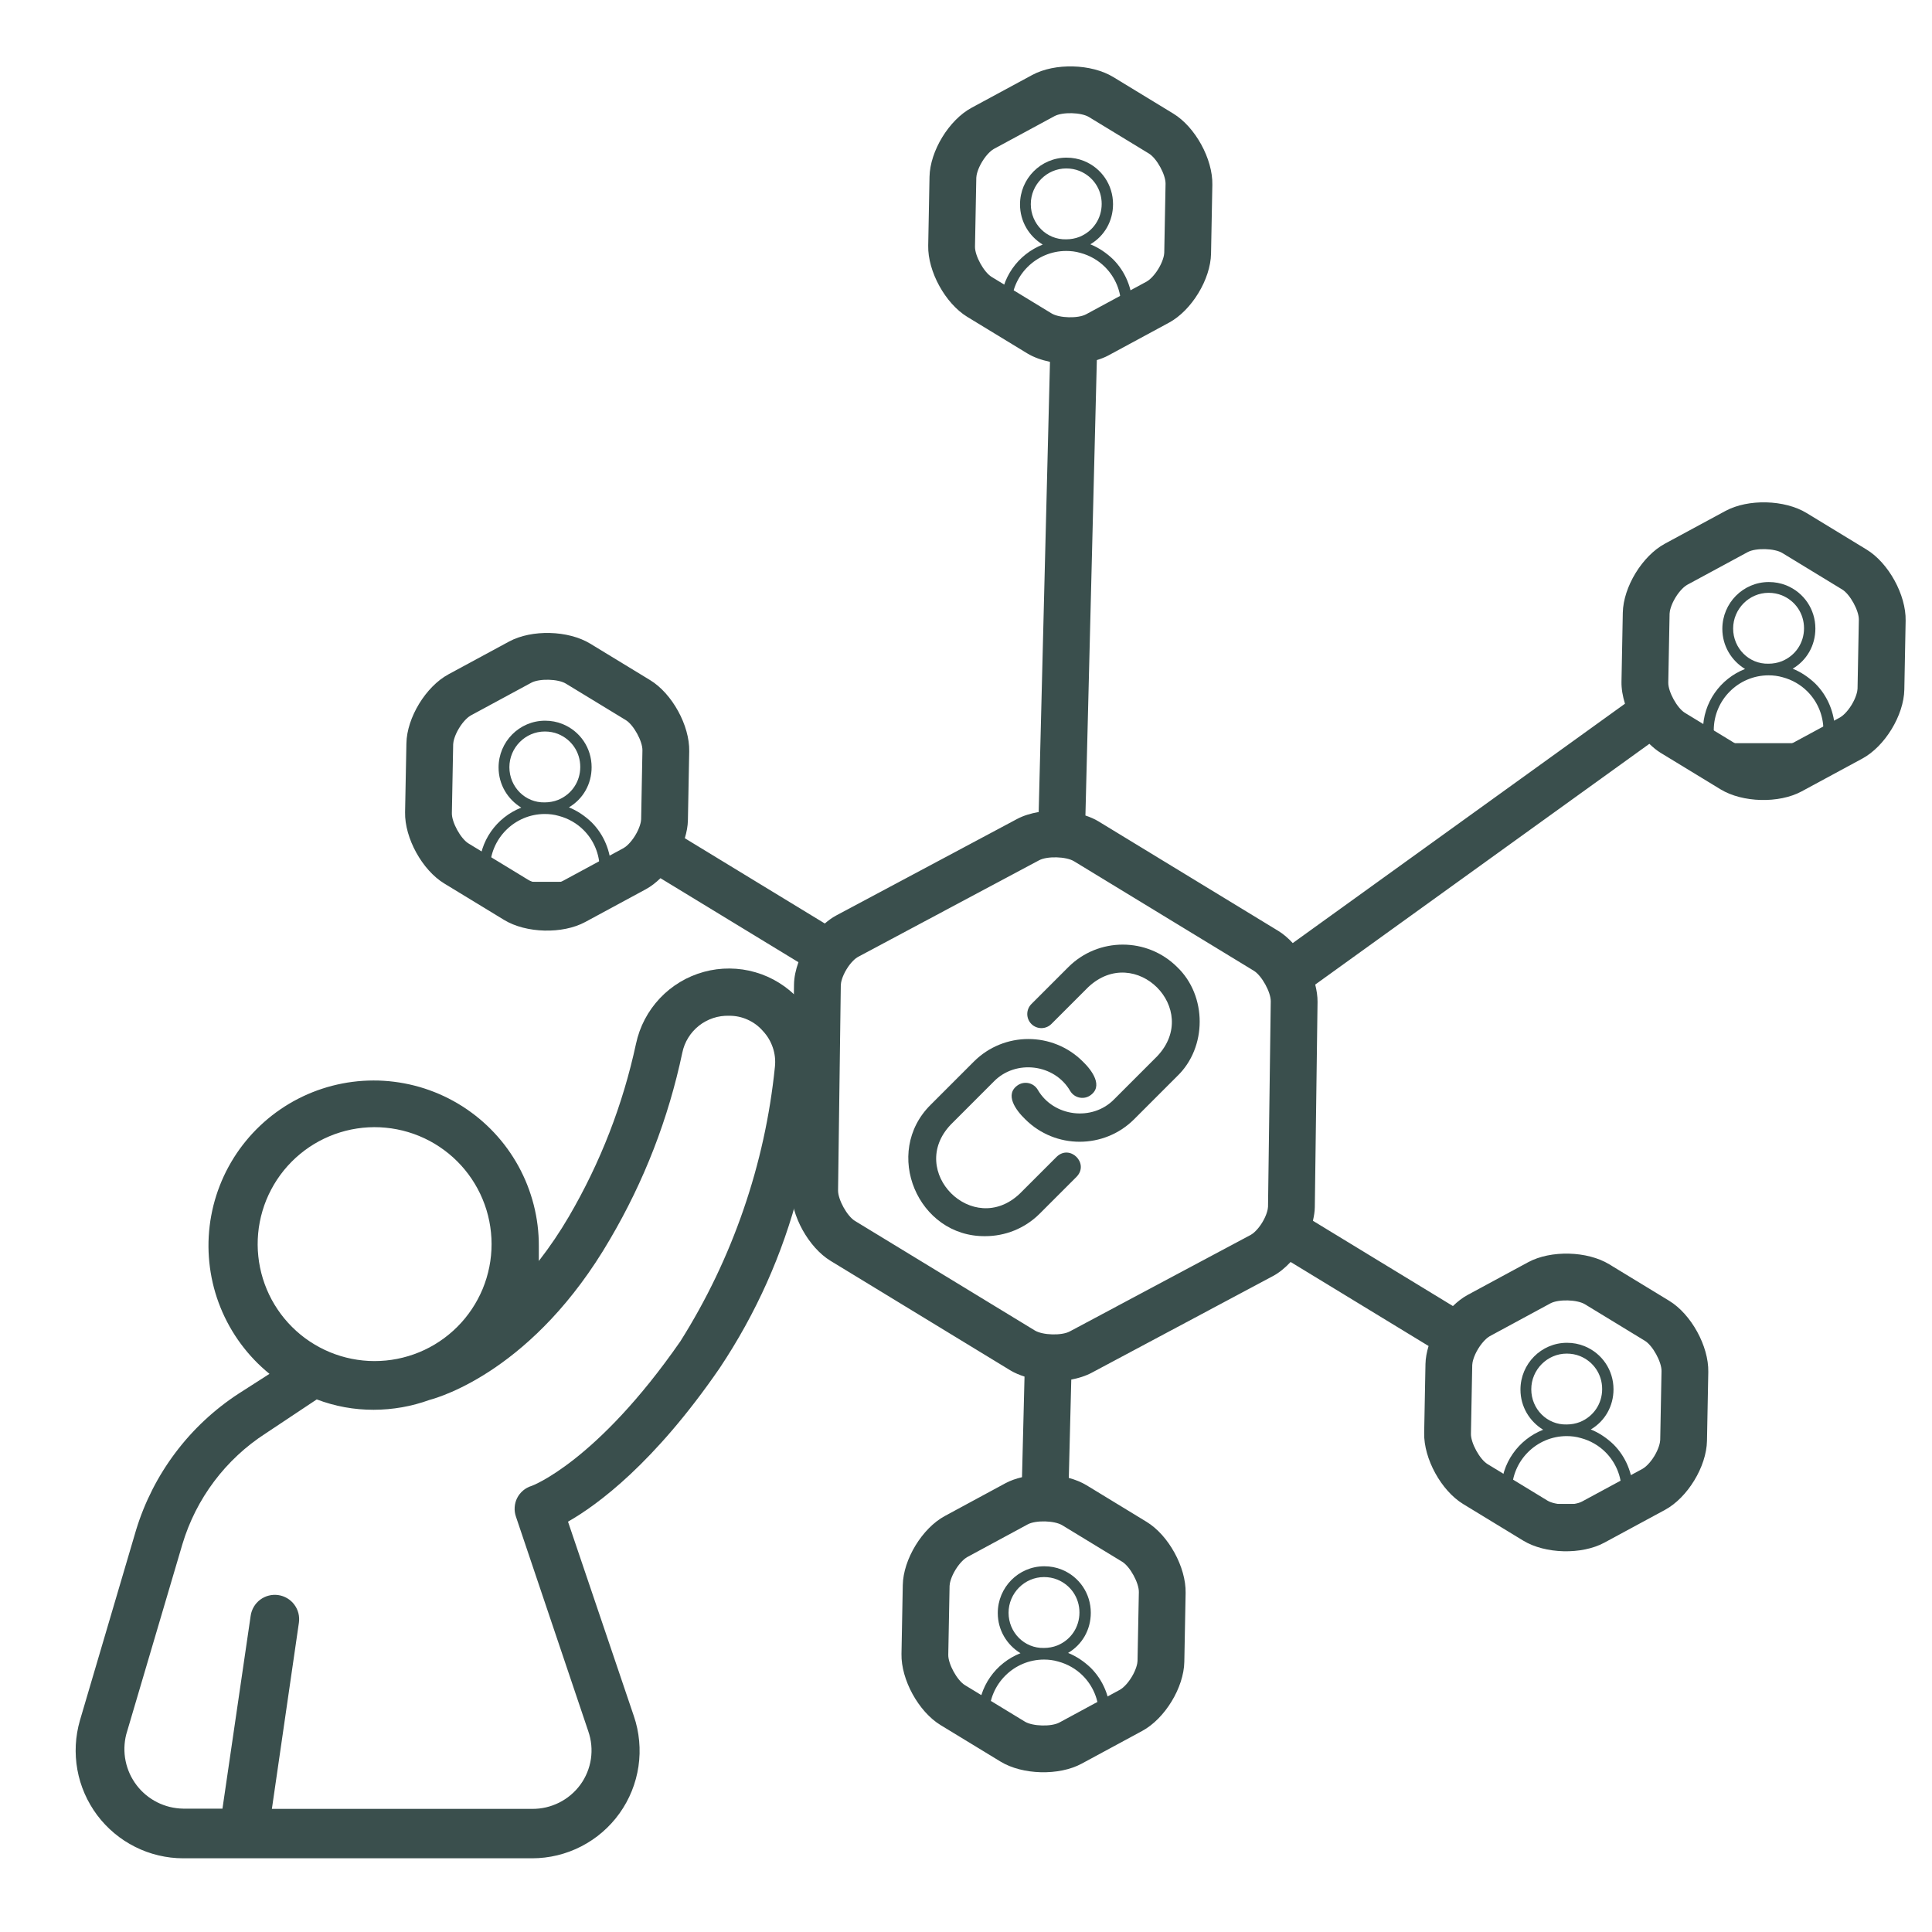 <svg xmlns="http://www.w3.org/2000/svg" xmlns:xlink="http://www.w3.org/1999/xlink" width="500" zoomAndPan="magnify" viewBox="0 0 375 375" height="500" preserveAspectRatio="xMidYMid meet" version="1.2"><defs><clipPath id="d5f07c9671"><path d="M 78 12 L 370 12 L 370 344 L 78 344 Z M 78 12 "/></clipPath><clipPath id="5cbd22348a"><path d="M 20.312 236.016 L 171.684 -12.516 L 420.215 138.855 L 268.844 387.387 Z M 20.312 236.016 "/></clipPath><clipPath id="4b70fd7068"><path d="M 20.312 236.016 L 171.684 -12.516 L 420.215 138.855 L 268.844 387.387 Z M 20.312 236.016 "/></clipPath><clipPath id="781937bb9e"><path d="M 14 187.5 L 155.488 187.5 L 155.488 361 L 14 361 Z M 14 187.5 "/></clipPath><clipPath id="e4e607bd67"><path d="M 194.066 30.598 L 220 30.598 L 220 64.348 L 194.066 64.348 Z M 194.066 30.598 "/></clipPath><clipPath id="25d08849ca"><path d="M 93 139.887 L 119 139.887 L 119 173.637 L 93 173.637 Z M 93 139.887 "/></clipPath><clipPath id="f166fb5655"><path d="M 330.387 112.973 L 356.637 112.973 L 356.637 146.723 L 330.387 146.723 Z M 330.387 112.973 "/></clipPath><clipPath id="10f679bc88"><path d="M 189.75 304.012 L 216 304.012 L 216 337.762 L 189.75 337.762 Z M 189.75 304.012 "/></clipPath><clipPath id="ec4414fbc7"><path d="M 291.203 260.637 L 317 260.637 L 317 294.387 L 291.203 294.387 Z M 291.203 260.637 "/></clipPath></defs><g id="7107774de0"><g clip-rule="nonzero" clip-path="url(#d5f07c9671)"><g clip-rule="nonzero" clip-path="url(#5cbd22348a)"><g clip-rule="nonzero" clip-path="url(#4b70fd7068)"><path style=" stroke:none;fill-rule:nonzero;fill:#3a4f4d;fill-opacity:1;" d="M 215.133 68.992 L 226.902 62.629 C 229.098 61.441 231.117 59.34 232.594 56.91 C 234.074 54.484 235.016 51.727 235.062 49.23 L 235.316 35.852 C 235.41 30.859 232 24.645 227.734 22.047 L 216.098 14.961 C 211.828 12.363 204.746 12.18 200.352 14.555 L 188.582 20.918 C 186.383 22.105 184.367 24.211 182.887 26.637 C 181.41 29.066 180.465 31.82 180.418 34.32 L 180.164 47.695 C 180.07 52.691 183.484 58.902 187.75 61.504 L 199.387 68.59 C 200.652 69.359 202.18 69.891 203.801 70.234 L 201.609 157.613 C 200.086 157.875 198.645 158.309 197.422 158.961 L 162.254 177.723 C 161.504 178.125 160.789 178.66 160.094 179.25 L 132.922 162.699 C 133.277 161.516 133.504 160.328 133.523 159.199 L 133.777 145.82 C 133.875 140.828 130.461 134.613 126.195 132.016 L 114.559 124.93 C 110.293 122.332 103.207 122.148 98.812 124.523 L 87.043 130.887 C 84.844 132.074 82.828 134.18 81.348 136.605 C 79.871 139.035 78.926 141.789 78.883 144.289 L 78.625 157.664 C 78.531 162.66 81.945 168.871 86.211 171.473 L 97.848 178.559 C 102.113 181.156 109.199 181.34 113.594 178.961 L 125.363 172.598 C 126.359 172.059 127.309 171.316 128.195 170.457 L 154.977 186.766 C 154.457 188.215 154.137 189.684 154.117 191.078 L 153.586 230.934 C 153.52 235.93 156.957 242.141 161.223 244.738 L 196.129 266 C 196.945 266.496 197.883 266.875 198.859 267.195 L 198.371 286.723 C 197.215 287 196.117 287.371 195.16 287.891 L 183.395 294.254 C 181.195 295.441 179.18 297.543 177.699 299.973 C 176.219 302.402 175.277 305.156 175.23 307.652 L 174.977 321.031 C 174.883 326.023 178.297 332.238 182.562 334.836 L 194.199 341.922 C 198.465 344.52 205.551 344.703 209.945 342.328 L 221.715 335.965 C 223.91 334.777 225.926 332.676 227.406 330.246 C 228.887 327.816 229.828 325.059 229.875 322.562 L 230.129 309.188 C 230.223 304.191 226.812 297.98 222.543 295.383 L 210.91 288.293 C 209.895 287.676 208.715 287.203 207.453 286.863 L 207.934 267.77 C 209.375 267.504 210.734 267.07 211.898 266.449 L 247.066 247.691 C 248.297 247.035 249.453 246.074 250.508 244.949 L 277.285 261.258 C 276.93 262.441 276.703 263.629 276.684 264.762 L 276.43 278.137 C 276.332 283.133 279.746 289.344 284.012 291.941 L 295.648 299.031 C 299.914 301.629 307 301.809 311.395 299.434 L 323.164 293.07 C 325.363 291.883 327.379 289.781 328.855 287.352 C 330.336 284.926 331.277 282.168 331.324 279.668 L 331.578 266.293 C 331.676 261.297 328.262 255.086 323.996 252.488 L 312.359 245.402 C 308.094 242.801 301.008 242.621 296.613 244.996 L 284.844 251.359 C 283.848 251.898 282.898 252.645 282.012 253.504 L 254.836 236.953 C 255.039 236.066 255.191 235.184 255.203 234.336 L 255.734 194.48 C 255.746 193.398 255.57 192.254 255.285 191.105 L 320.141 144.375 C 320.832 145.043 321.555 145.652 322.316 146.117 L 333.953 153.207 C 338.219 155.805 345.305 155.984 349.695 153.609 L 361.465 147.246 C 363.664 146.059 365.68 143.957 367.16 141.527 C 368.637 139.102 369.582 136.344 369.629 133.844 L 369.883 120.469 C 369.977 115.473 366.566 109.262 362.297 106.664 L 350.66 99.578 C 346.395 96.977 339.309 96.797 334.914 99.172 L 323.145 105.535 C 320.949 106.723 318.934 108.824 317.453 111.254 C 315.973 113.684 315.031 116.438 314.984 118.938 L 314.73 132.312 C 314.703 133.68 314.961 135.137 315.406 136.59 L 250.922 183.051 C 250.047 182.105 249.102 181.285 248.098 180.676 L 213.191 159.414 C 212.438 158.953 211.578 158.598 210.68 158.289 L 212.895 69.895 C 213.688 69.648 214.449 69.363 215.133 68.992 Z M 217.82 303.137 C 219.332 304.059 221.082 307.246 221.051 309.016 L 220.793 322.391 C 220.785 322.871 220.535 324.066 219.648 325.52 C 218.766 326.973 217.816 327.746 217.395 327.973 L 205.625 334.34 C 204.07 335.18 200.434 335.086 198.922 334.164 L 187.285 327.078 C 185.773 326.156 184.027 322.973 184.059 321.203 L 184.312 307.824 C 184.32 307.344 184.574 306.145 185.457 304.695 C 186.34 303.246 187.289 302.473 187.715 302.242 L 199.48 295.879 C 201.039 295.039 204.672 295.129 206.184 296.051 Z M 327.039 138.359 C 325.527 137.441 323.777 134.258 323.812 132.484 L 324.066 119.109 C 324.074 118.629 324.328 117.43 325.211 115.977 C 326.094 114.527 327.043 113.754 327.465 113.523 L 339.234 107.16 C 340.793 106.32 344.426 106.414 345.938 107.332 L 357.574 114.422 C 359.086 115.34 360.836 118.527 360.801 120.297 L 360.547 133.672 C 360.535 134.152 360.285 135.352 359.402 136.805 C 358.52 138.254 357.566 139.027 357.145 139.258 L 345.379 145.621 C 343.82 146.461 340.188 146.371 338.676 145.449 Z M 109.273 170.973 C 107.715 171.816 104.086 171.723 102.57 170.801 L 90.938 163.715 C 89.422 162.793 87.672 159.609 87.707 157.836 L 87.961 144.461 C 87.973 143.98 88.223 142.781 89.105 141.332 C 89.988 139.879 90.941 139.105 91.363 138.879 L 103.129 132.516 C 104.688 131.672 108.32 131.766 109.832 132.688 L 121.469 139.773 C 122.98 140.695 124.73 143.879 124.695 145.648 L 124.445 159.027 C 124.434 159.504 124.184 160.703 123.297 162.156 C 122.414 163.609 121.465 164.383 121.043 164.609 Z M 300.934 252.984 C 302.492 252.145 306.121 252.238 307.633 253.156 L 319.27 260.246 C 320.781 261.164 322.531 264.352 322.5 266.121 L 322.246 279.496 C 322.234 279.977 321.984 281.176 321.102 282.629 C 320.215 284.078 319.266 284.852 318.844 285.082 L 307.074 291.445 C 305.516 292.289 301.887 292.195 300.371 291.273 L 288.738 284.184 C 287.223 283.266 285.477 280.082 285.508 278.309 L 285.762 264.934 C 285.773 264.453 286.023 263.254 286.906 261.805 C 287.793 260.352 288.742 259.578 289.164 259.352 Z M 243.375 188.43 C 244.898 189.359 246.676 192.574 246.652 194.359 L 246.121 234.215 C 246.113 234.684 245.871 235.855 245.004 237.277 C 244.141 238.699 243.207 239.457 242.793 239.676 L 207.625 258.438 C 206.051 259.277 202.379 259.172 200.855 258.242 L 165.945 236.98 C 164.422 236.055 162.645 232.84 162.668 231.055 L 163.199 191.199 C 163.207 190.73 163.449 189.555 164.316 188.133 C 165.18 186.711 166.113 185.957 166.527 185.738 L 201.695 166.977 C 203.27 166.137 206.941 166.242 208.465 167.168 Z M 192.473 53.746 C 190.961 52.824 189.211 49.641 189.246 47.867 L 189.5 34.492 C 189.508 34.012 189.762 32.812 190.645 31.363 C 191.527 29.91 192.48 29.137 192.902 28.91 L 204.668 22.547 C 206.227 21.703 209.859 21.797 211.371 22.719 L 223.008 29.805 C 224.52 30.727 226.27 33.91 226.234 35.68 L 225.98 49.059 C 225.973 49.535 225.723 50.734 224.836 52.188 C 223.953 53.641 223.004 54.414 222.582 54.641 L 210.812 61.004 C 209.254 61.848 205.621 61.754 204.109 60.832 Z M 192.473 53.746 "/></g></g></g><g clip-rule="nonzero" clip-path="url(#781937bb9e)"><path style=" stroke:none;fill-rule:nonzero;fill:#3a4f4d;fill-opacity:1;" d="M 283.758 296.945 C 282.941 294.215 281.891 291.574 280.609 289.027 C 279.328 286.48 277.832 284.062 276.121 281.781 C 274.414 279.496 272.52 277.379 270.438 275.43 C 268.352 273.48 266.117 271.73 263.727 270.176 L 257.734 266.336 C 258.254 265.91 258.762 265.469 259.254 265.012 C 259.746 264.555 260.223 264.086 260.684 263.598 C 261.145 263.109 261.594 262.609 262.023 262.094 C 262.453 261.578 262.867 261.051 263.266 260.512 C 263.664 259.969 264.043 259.414 264.406 258.852 C 264.77 258.285 265.113 257.711 265.441 257.121 C 265.77 256.535 266.074 255.938 266.363 255.332 C 266.652 254.727 266.922 254.113 267.176 253.488 C 267.426 252.867 267.656 252.234 267.867 251.598 C 268.078 250.961 268.266 250.316 268.438 249.668 C 268.605 249.016 268.758 248.363 268.887 247.703 C 269.016 247.047 269.125 246.383 269.211 245.715 C 269.297 245.051 269.363 244.383 269.41 243.715 C 269.453 243.043 269.48 242.371 269.48 241.699 C 269.484 241.027 269.469 240.359 269.43 239.688 C 269.391 239.016 269.328 238.348 269.246 237.684 C 269.168 237.016 269.062 236.352 268.941 235.691 C 268.816 235.031 268.676 234.375 268.512 233.727 C 268.348 233.074 268.16 232.43 267.957 231.789 C 267.75 231.148 267.527 230.516 267.281 229.891 C 267.039 229.266 266.773 228.648 266.492 228.039 C 266.207 227.43 265.906 226.832 265.582 226.242 C 265.262 225.652 264.922 225.074 264.566 224.504 C 264.207 223.938 263.832 223.379 263.441 222.836 C 263.047 222.289 262.637 221.758 262.211 221.238 C 261.785 220.719 261.344 220.215 260.887 219.723 C 260.426 219.23 259.953 218.758 259.469 218.293 C 258.98 217.832 258.477 217.387 257.961 216.957 C 257.445 216.527 256.918 216.113 256.375 215.719 C 255.832 215.32 255.277 214.941 254.711 214.582 C 254.148 214.219 253.57 213.875 252.984 213.551 C 252.395 213.223 251.797 212.918 251.191 212.629 C 250.586 212.34 249.969 212.074 249.348 211.824 C 248.723 211.574 248.09 211.344 247.453 211.137 C 246.816 210.926 246.172 210.738 245.52 210.566 C 244.871 210.398 244.219 210.25 243.559 210.125 C 242.898 209.996 242.234 209.887 241.57 209.801 C 240.902 209.715 240.234 209.652 239.566 209.609 C 238.895 209.562 238.223 209.539 237.555 209.539 C 236.883 209.535 236.211 209.555 235.539 209.598 C 234.871 209.637 234.203 209.699 233.535 209.781 C 232.867 209.863 232.207 209.969 231.547 210.09 C 230.887 210.215 230.23 210.359 229.578 210.527 C 228.93 210.691 228.281 210.879 227.645 211.082 C 227.004 211.289 226.371 211.516 225.746 211.762 C 225.121 212.008 224.508 212.273 223.898 212.559 C 223.289 212.84 222.691 213.145 222.102 213.469 C 221.512 213.789 220.934 214.129 220.367 214.488 C 219.797 214.848 219.242 215.223 218.699 215.617 C 218.156 216.012 217.625 216.422 217.105 216.848 C 216.586 217.277 216.082 217.719 215.594 218.176 C 215.102 218.637 214.625 219.109 214.168 219.598 C 213.707 220.09 213.262 220.59 212.832 221.109 C 212.402 221.625 211.992 222.152 211.594 222.695 C 211.199 223.238 210.82 223.793 210.461 224.359 C 210.102 224.926 209.758 225.504 209.434 226.094 C 209.109 226.68 208.805 227.277 208.516 227.887 C 208.23 228.492 207.965 229.109 207.715 229.73 C 207.469 230.355 207.238 230.988 207.031 231.625 C 206.824 232.266 206.633 232.91 206.469 233.559 C 206.301 234.211 206.152 234.863 206.027 235.523 C 205.898 236.184 205.793 236.848 205.707 237.512 C 205.625 238.18 205.559 238.848 205.52 239.516 C 205.477 240.188 205.453 240.859 205.453 241.531 C 205.453 242.512 205.453 243.449 205.453 244.434 C 203.371 241.777 201.469 239 199.742 236.102 C 193.629 225.637 189.293 214.48 186.73 202.637 C 186.383 200.977 185.812 199.395 185.027 197.895 C 184.242 196.391 183.27 195.023 182.109 193.789 C 180.945 192.555 179.637 191.504 178.184 190.629 C 176.73 189.758 175.188 189.098 173.555 188.648 C 171.918 188.203 170.254 187.984 168.559 187.996 C 166.863 188.008 165.203 188.246 163.574 188.719 C 161.945 189.188 160.41 189.867 158.969 190.762 C 157.527 191.656 156.234 192.727 155.09 193.977 C 153.945 192.727 152.656 191.656 151.215 190.762 C 149.777 189.867 148.246 189.184 146.617 188.715 C 144.992 188.242 143.332 188 141.637 187.988 C 139.941 187.973 138.277 188.188 136.645 188.633 C 135.008 189.078 133.465 189.734 132.012 190.605 C 130.559 191.477 129.25 192.527 128.086 193.758 C 126.922 194.988 125.949 196.355 125.16 197.852 C 124.371 199.352 123.805 200.93 123.449 202.59 C 120.895 214.449 116.555 225.621 110.438 236.102 C 108.68 239.113 106.727 242 104.586 244.758 C 104.586 243.824 104.586 242.84 104.586 241.859 C 104.59 241.184 104.57 240.512 104.527 239.84 C 104.488 239.168 104.426 238.496 104.344 237.828 C 104.262 237.16 104.156 236.492 104.031 235.832 C 103.906 235.172 103.762 234.512 103.594 233.859 C 103.426 233.207 103.242 232.562 103.031 231.922 C 102.824 231.277 102.598 230.645 102.352 230.02 C 102.105 229.391 101.84 228.773 101.551 228.164 C 101.266 227.555 100.961 226.953 100.637 226.363 C 100.312 225.773 99.969 225.191 99.609 224.625 C 99.25 224.055 98.871 223.5 98.477 222.953 C 98.082 222.406 97.668 221.875 97.238 221.355 C 96.809 220.836 96.363 220.332 95.902 219.84 C 95.441 219.352 94.969 218.875 94.477 218.414 C 93.984 217.953 93.48 217.508 92.961 217.078 C 92.441 216.648 91.91 216.234 91.363 215.84 C 90.82 215.445 90.262 215.066 89.695 214.703 C 89.125 214.344 88.547 214 87.953 213.676 C 87.363 213.352 86.766 213.047 86.156 212.762 C 85.547 212.477 84.926 212.207 84.301 211.961 C 83.676 211.715 83.039 211.488 82.398 211.277 C 81.758 211.07 81.113 210.883 80.461 210.719 C 79.809 210.551 79.148 210.406 78.488 210.281 C 77.824 210.156 77.16 210.051 76.492 209.969 C 75.824 209.883 75.152 209.82 74.48 209.781 C 73.809 209.738 73.137 209.719 72.461 209.723 C 71.789 209.723 71.117 209.746 70.445 209.789 C 69.773 209.832 69.102 209.898 68.434 209.984 C 67.766 210.07 67.102 210.176 66.441 210.305 C 65.777 210.434 65.121 210.582 64.469 210.75 C 63.816 210.918 63.172 211.109 62.531 211.32 C 61.891 211.527 61.258 211.758 60.633 212.008 C 60.008 212.258 59.391 212.527 58.781 212.816 C 58.172 213.105 57.574 213.414 56.984 213.738 C 56.398 214.066 55.816 214.41 55.25 214.773 C 54.684 215.137 54.129 215.516 53.586 215.914 C 53.043 216.312 52.512 216.727 51.992 217.16 C 51.477 217.59 50.973 218.039 50.484 218.5 C 49.996 218.965 49.52 219.441 49.062 219.934 C 48.602 220.426 48.16 220.934 47.734 221.457 C 47.305 221.977 46.895 222.512 46.5 223.055 C 46.109 223.602 45.734 224.16 45.375 224.73 C 45.016 225.305 44.676 225.883 44.355 226.477 C 44.031 227.066 43.73 227.668 43.445 228.281 C 43.164 228.891 42.898 229.512 42.656 230.137 C 42.41 230.766 42.184 231.398 41.98 232.043 C 41.777 232.684 41.59 233.332 41.426 233.984 C 41.266 234.637 41.121 235.297 41 235.957 C 40.875 236.621 40.773 237.285 40.695 237.953 C 40.613 238.625 40.555 239.293 40.516 239.965 C 40.477 240.641 40.461 241.312 40.465 241.984 C 40.469 242.66 40.496 243.332 40.543 244.004 C 40.59 244.676 40.656 245.344 40.746 246.012 C 40.836 246.68 40.945 247.344 41.074 248.004 C 41.207 248.668 41.355 249.324 41.527 249.973 C 41.699 250.625 41.895 251.27 42.105 251.91 C 42.32 252.547 42.551 253.18 42.805 253.805 C 43.055 254.43 43.328 255.043 43.621 255.652 C 43.91 256.258 44.223 256.855 44.551 257.445 C 44.879 258.031 45.227 258.609 45.594 259.176 C 45.957 259.742 46.34 260.293 46.742 260.836 C 47.141 261.379 47.559 261.906 47.992 262.422 C 48.426 262.938 48.875 263.438 49.34 263.926 C 49.805 264.414 50.285 264.887 50.781 265.34 C 51.273 265.797 51.785 266.238 52.305 266.664 L 46.316 270.504 C 43.953 272.043 41.738 273.777 39.68 275.703 C 37.617 277.629 35.738 279.723 34.043 281.977 C 32.348 284.23 30.859 286.613 29.578 289.129 C 28.301 291.645 27.246 294.25 26.422 296.945 L 15.516 333.922 C 15.293 334.699 15.109 335.484 14.977 336.281 C 14.84 337.078 14.754 337.879 14.711 338.688 C 14.668 339.492 14.676 340.301 14.727 341.105 C 14.777 341.914 14.875 342.715 15.02 343.508 C 15.164 344.305 15.352 345.09 15.586 345.859 C 15.824 346.633 16.102 347.391 16.426 348.133 C 16.746 348.871 17.113 349.594 17.52 350.289 C 17.926 350.988 18.367 351.66 18.852 352.309 C 19.336 352.957 19.855 353.57 20.414 354.16 C 20.969 354.746 21.555 355.297 22.176 355.816 C 22.793 356.336 23.441 356.816 24.117 357.262 C 24.793 357.703 25.492 358.105 26.215 358.469 C 26.934 358.832 27.676 359.152 28.434 359.43 C 29.195 359.707 29.965 359.938 30.754 360.125 C 31.539 360.312 32.332 360.453 33.133 360.551 C 33.938 360.645 34.742 360.695 35.551 360.695 L 103.277 360.695 C 104.105 360.695 104.93 360.645 105.75 360.547 C 106.57 360.449 107.383 360.305 108.188 360.109 C 108.992 359.914 109.781 359.672 110.555 359.383 C 111.328 359.098 112.086 358.762 112.82 358.383 C 113.555 358.004 114.266 357.586 114.953 357.121 C 115.637 356.66 116.293 356.16 116.918 355.617 C 117.543 355.078 118.137 354.5 118.691 353.891 C 119.25 353.281 119.77 352.637 120.25 351.965 C 120.73 351.293 121.172 350.594 121.57 349.867 C 121.969 349.145 122.32 348.398 122.629 347.633 C 122.941 346.863 123.203 346.082 123.418 345.285 C 123.637 344.484 123.805 343.676 123.926 342.859 C 124.047 342.039 124.117 341.219 124.141 340.391 C 124.16 339.566 124.137 338.738 124.059 337.918 C 123.984 337.094 123.859 336.277 123.688 335.469 C 123.516 334.66 123.297 333.863 123.027 333.082 L 110.25 295.355 C 116.008 292.078 127.008 283.98 139.691 265.539 C 146.766 254.926 151.898 243.445 155.09 231.094 C 158.27 243.477 163.406 254.992 170.488 265.633 C 183.172 284.074 194.172 292.266 199.93 295.449 L 187.152 333.176 C 186.887 333.957 186.664 334.754 186.492 335.562 C 186.32 336.371 186.195 337.188 186.121 338.012 C 186.047 338.832 186.02 339.66 186.043 340.484 C 186.066 341.312 186.137 342.133 186.258 342.953 C 186.375 343.77 186.547 344.578 186.762 345.379 C 186.977 346.176 187.242 346.957 187.551 347.727 C 187.859 348.492 188.215 349.238 188.613 349.961 C 189.008 350.688 189.449 351.387 189.93 352.059 C 190.41 352.73 190.93 353.371 191.488 353.984 C 192.047 354.594 192.637 355.172 193.262 355.711 C 193.887 356.25 194.543 356.754 195.23 357.215 C 195.914 357.68 196.625 358.098 197.359 358.477 C 198.098 358.855 198.852 359.188 199.625 359.477 C 200.402 359.766 201.191 360.008 201.996 360.203 C 202.797 360.398 203.609 360.543 204.434 360.641 C 205.254 360.738 206.078 360.789 206.902 360.789 L 274.633 360.789 C 275.438 360.789 276.242 360.738 277.047 360.645 C 277.848 360.547 278.645 360.406 279.43 360.219 C 280.215 360.031 280.988 359.801 281.746 359.523 C 282.504 359.246 283.246 358.926 283.969 358.562 C 284.691 358.199 285.387 357.797 286.062 357.355 C 286.738 356.91 287.387 356.43 288.008 355.91 C 288.625 355.391 289.215 354.84 289.77 354.254 C 290.324 353.664 290.844 353.051 291.328 352.402 C 291.812 351.754 292.258 351.082 292.664 350.383 C 293.07 349.684 293.434 348.965 293.758 348.227 C 294.078 347.484 294.359 346.727 294.594 345.953 C 294.828 345.18 295.02 344.398 295.164 343.602 C 295.305 342.809 295.402 342.008 295.457 341.199 C 295.508 340.395 295.512 339.586 295.469 338.781 C 295.43 337.973 295.34 337.172 295.203 336.375 C 295.07 335.578 294.891 334.793 294.664 334.016 Z M 50.012 241.625 C 50.008 240.879 50.039 240.137 50.109 239.395 C 50.176 238.652 50.281 237.914 50.422 237.184 C 50.562 236.453 50.742 235.73 50.953 235.016 C 51.164 234.305 51.41 233.602 51.691 232.91 C 51.973 232.223 52.289 231.547 52.637 230.891 C 52.984 230.23 53.363 229.59 53.773 228.969 C 54.184 228.348 54.625 227.746 55.094 227.168 C 55.562 226.59 56.059 226.039 56.586 225.508 C 57.109 224.98 57.656 224.477 58.23 224.004 C 58.805 223.527 59.398 223.082 60.016 222.664 C 60.633 222.25 61.27 221.863 61.926 221.508 C 62.582 221.156 63.254 220.836 63.938 220.547 C 64.625 220.258 65.324 220.004 66.039 219.785 C 66.75 219.566 67.469 219.383 68.199 219.234 C 68.93 219.086 69.664 218.977 70.406 218.898 C 71.148 218.824 71.891 218.785 72.637 218.781 C 73.379 218.781 74.121 218.812 74.863 218.887 C 75.605 218.957 76.34 219.062 77.074 219.207 C 77.805 219.348 78.527 219.527 79.238 219.742 C 79.953 219.953 80.652 220.203 81.344 220.488 C 82.031 220.77 82.703 221.086 83.363 221.434 C 84.02 221.785 84.66 222.164 85.277 222.578 C 85.898 222.992 86.496 223.434 87.074 223.902 C 87.652 224.375 88.203 224.871 88.73 225.398 C 89.258 225.922 89.762 226.473 90.234 227.047 C 90.707 227.625 91.152 228.219 91.566 228.84 C 91.98 229.457 92.363 230.094 92.715 230.75 C 93.07 231.406 93.387 232.078 93.672 232.766 C 93.961 233.453 94.211 234.156 94.43 234.867 C 94.645 235.578 94.828 236.301 94.973 237.031 C 95.117 237.762 95.23 238.496 95.301 239.238 C 95.375 239.98 95.414 240.723 95.414 241.469 C 95.414 242.211 95.379 242.953 95.305 243.695 C 95.234 244.438 95.125 245.172 94.98 245.902 C 94.832 246.633 94.652 247.355 94.438 248.07 C 94.223 248.781 93.969 249.48 93.688 250.172 C 93.402 250.859 93.082 251.531 92.73 252.188 C 92.379 252.844 91.996 253.48 91.582 254.102 C 91.168 254.719 90.727 255.316 90.254 255.895 C 89.781 256.469 89.281 257.02 88.754 257.547 C 88.227 258.07 87.676 258.57 87.098 259.043 C 86.523 259.516 85.926 259.957 85.305 260.371 C 84.688 260.785 84.047 261.164 83.391 261.516 C 82.734 261.867 82.059 262.184 81.371 262.469 C 80.684 262.75 79.984 263 79.27 263.215 C 78.555 263.43 77.836 263.609 77.105 263.754 C 76.375 263.898 75.637 264.008 74.895 264.078 C 74.156 264.148 73.41 264.184 72.668 264.184 C 71.926 264.184 71.188 264.145 70.453 264.07 C 69.719 263.996 68.988 263.887 68.262 263.742 C 67.535 263.598 66.82 263.418 66.113 263.203 C 65.406 262.988 64.711 262.738 64.027 262.457 C 63.344 262.172 62.676 261.855 62.023 261.508 C 61.371 261.16 60.738 260.781 60.121 260.371 C 59.504 259.961 58.91 259.523 58.34 259.055 C 57.766 258.586 57.219 258.09 56.695 257.566 C 56.172 257.047 55.672 256.5 55.203 255.93 C 54.73 255.359 54.289 254.766 53.879 254.152 C 53.465 253.539 53.082 252.906 52.73 252.258 C 52.379 251.605 52.062 250.938 51.777 250.258 C 51.492 249.574 51.238 248.879 51.02 248.172 C 50.805 247.469 50.621 246.75 50.473 246.027 C 50.324 245.301 50.211 244.57 50.137 243.836 C 50.059 243.102 50.016 242.363 50.012 241.625 Z M 150.41 207.082 C 149.445 216.547 147.414 225.777 144.312 234.773 C 141.215 243.77 137.133 252.293 132.062 260.344 C 115.82 283.75 103.23 288.43 103.137 288.43 C 102.539 288.617 102 288.914 101.52 289.32 C 101.043 289.727 100.66 290.211 100.375 290.77 C 100.098 291.328 99.938 291.922 99.898 292.547 C 99.855 293.172 99.938 293.781 100.141 294.371 L 114.184 336.031 C 114.484 336.895 114.68 337.781 114.766 338.691 C 114.852 339.602 114.828 340.512 114.695 341.414 C 114.559 342.32 114.316 343.195 113.969 344.043 C 113.621 344.891 113.18 345.684 112.637 346.422 C 112.102 347.152 111.484 347.812 110.785 348.402 C 110.09 348.988 109.336 349.484 108.523 349.891 C 107.707 350.297 106.859 350.602 105.973 350.809 C 105.086 351.012 104.188 351.109 103.277 351.102 L 52.773 351.102 L 58.016 314.969 C 58.062 314.66 58.074 314.352 58.059 314.039 C 58.043 313.73 57.996 313.426 57.922 313.125 C 57.844 312.824 57.738 312.531 57.605 312.25 C 57.473 311.973 57.312 311.707 57.125 311.457 C 56.941 311.207 56.734 310.98 56.504 310.773 C 56.27 310.562 56.023 310.379 55.754 310.223 C 55.488 310.062 55.207 309.93 54.914 309.828 C 54.621 309.723 54.324 309.648 54.016 309.605 C 53.707 309.562 53.398 309.547 53.09 309.562 C 52.777 309.578 52.473 309.625 52.172 309.703 C 51.871 309.777 51.578 309.883 51.301 310.016 C 51.02 310.152 50.754 310.312 50.504 310.496 C 50.258 310.684 50.027 310.891 49.82 311.121 C 49.613 311.352 49.43 311.602 49.27 311.871 C 49.113 312.137 48.98 312.418 48.879 312.711 C 48.773 313.004 48.699 313.301 48.656 313.609 L 43.18 351.055 L 35.551 351.055 C 35.113 351.047 34.68 351.02 34.25 350.961 C 33.816 350.906 33.387 350.828 32.965 350.727 C 32.543 350.621 32.125 350.496 31.719 350.344 C 31.309 350.195 30.91 350.023 30.52 349.828 C 30.129 349.629 29.754 349.414 29.387 349.176 C 29.023 348.938 28.672 348.68 28.336 348.402 C 28.004 348.125 27.684 347.828 27.379 347.516 C 27.078 347.203 26.797 346.871 26.531 346.527 C 26.266 346.18 26.02 345.82 25.797 345.445 C 25.57 345.074 25.371 344.688 25.188 344.293 C 25.008 343.895 24.852 343.492 24.715 343.074 C 24.578 342.66 24.469 342.242 24.383 341.816 C 24.293 341.387 24.23 340.957 24.191 340.523 C 24.152 340.09 24.141 339.656 24.148 339.219 C 24.16 338.785 24.195 338.352 24.254 337.918 C 24.312 337.488 24.398 337.059 24.504 336.637 L 35.41 299.707 C 36.07 297.512 36.918 295.391 37.949 293.348 C 38.984 291.301 40.191 289.359 41.57 287.527 C 42.945 285.695 44.473 283.996 46.152 282.434 C 47.828 280.871 49.633 279.469 51.559 278.227 L 61.48 271.625 C 65.039 272.973 68.723 273.645 72.527 273.637 C 76.258 273.629 79.875 272.988 83.387 271.719 C 85.492 271.156 103.699 265.82 118.395 240.547 C 125.043 229.234 129.723 217.156 132.438 204.32 C 132.543 203.805 132.695 203.305 132.887 202.816 C 133.082 202.328 133.316 201.863 133.594 201.418 C 133.867 200.969 134.18 200.551 134.531 200.16 C 134.879 199.77 135.262 199.41 135.672 199.086 C 136.086 198.758 136.52 198.473 136.984 198.227 C 137.445 197.977 137.926 197.77 138.426 197.605 C 138.922 197.441 139.434 197.32 139.953 197.246 C 140.469 197.172 140.992 197.141 141.516 197.16 C 142.773 197.148 143.973 197.402 145.117 197.918 C 146.262 198.434 147.246 199.16 148.07 200.105 C 148.949 201.043 149.594 202.121 150.004 203.34 C 150.414 204.555 150.547 205.805 150.41 207.082 Z M 237.609 218.922 C 238.352 218.922 239.094 218.961 239.832 219.031 C 240.574 219.105 241.309 219.215 242.035 219.359 C 242.766 219.504 243.484 219.684 244.199 219.902 C 244.91 220.117 245.609 220.367 246.297 220.652 C 246.98 220.934 247.652 221.254 248.309 221.602 C 248.965 221.953 249.602 222.336 250.219 222.75 C 250.836 223.16 251.434 223.605 252.008 224.074 C 252.582 224.547 253.133 225.047 253.66 225.57 C 254.184 226.098 254.684 226.648 255.156 227.223 C 255.629 227.797 256.07 228.395 256.484 229.012 C 256.895 229.629 257.277 230.266 257.629 230.922 C 257.977 231.578 258.297 232.25 258.582 232.938 C 258.863 233.625 259.113 234.324 259.332 235.035 C 259.547 235.746 259.727 236.465 259.871 237.195 C 260.016 237.926 260.125 238.66 260.199 239.398 C 260.273 240.137 260.309 240.879 260.309 241.625 C 260.309 242.367 260.273 243.109 260.199 243.848 C 260.125 244.59 260.016 245.324 259.871 246.051 C 259.727 246.781 259.547 247.5 259.332 248.215 C 259.113 248.926 258.863 249.625 258.582 250.312 C 258.297 250.996 257.977 251.668 257.629 252.324 C 257.277 252.98 256.895 253.617 256.484 254.234 C 256.07 254.852 255.629 255.449 255.156 256.023 C 254.684 256.598 254.184 257.148 253.66 257.676 C 253.133 258.199 252.582 258.699 252.008 259.172 C 251.434 259.645 250.836 260.086 250.219 260.5 C 249.602 260.91 248.965 261.293 248.309 261.645 C 247.652 261.992 246.98 262.312 246.297 262.598 C 245.609 262.879 244.91 263.129 244.199 263.348 C 243.484 263.562 242.766 263.742 242.035 263.887 C 241.309 264.031 240.574 264.141 239.832 264.215 C 239.094 264.289 238.352 264.324 237.609 264.324 C 236.863 264.324 236.121 264.289 235.383 264.215 C 234.645 264.141 233.91 264.031 233.18 263.887 C 232.449 263.742 231.73 263.562 231.02 263.348 C 230.309 263.129 229.609 262.879 228.922 262.598 C 228.234 262.312 227.562 261.992 226.906 261.645 C 226.25 261.293 225.613 260.91 224.996 260.5 C 224.379 260.086 223.781 259.645 223.207 259.172 C 222.633 258.699 222.082 258.199 221.555 257.676 C 221.031 257.148 220.531 256.598 220.059 256.023 C 219.59 255.449 219.145 254.852 218.734 254.234 C 218.32 253.617 217.938 252.98 217.59 252.324 C 217.238 251.668 216.922 250.996 216.637 250.312 C 216.352 249.625 216.102 248.926 215.887 248.215 C 215.668 247.5 215.488 246.781 215.344 246.051 C 215.199 245.324 215.09 244.59 215.016 243.848 C 214.945 243.109 214.906 242.367 214.906 241.625 C 214.906 240.883 214.945 240.141 215.016 239.406 C 215.09 238.668 215.195 237.934 215.34 237.207 C 215.484 236.48 215.664 235.762 215.879 235.051 C 216.094 234.34 216.344 233.645 216.625 232.957 C 216.91 232.273 217.227 231.602 217.574 230.949 C 217.922 230.293 218.301 229.656 218.715 229.039 C 219.125 228.422 219.566 227.828 220.035 227.254 C 220.504 226.68 221 226.129 221.523 225.605 C 222.047 225.078 222.594 224.582 223.168 224.109 C 223.738 223.637 224.332 223.195 224.949 222.781 C 225.562 222.367 226.199 221.984 226.852 221.633 C 227.504 221.281 228.172 220.965 228.855 220.68 C 229.539 220.391 230.238 220.141 230.945 219.922 C 231.656 219.703 232.371 219.523 233.098 219.375 C 233.824 219.227 234.559 219.117 235.297 219.039 C 236.035 218.965 236.773 218.926 237.516 218.922 Z M 283.945 346.793 C 283.406 347.531 282.793 348.191 282.098 348.777 C 281.402 349.367 280.648 349.863 279.832 350.27 C 279.02 350.676 278.168 350.984 277.281 351.188 C 276.395 351.391 275.496 351.488 274.586 351.477 L 266.859 351.477 L 261.387 314.031 C 261.34 313.723 261.266 313.422 261.164 313.133 C 261.059 312.84 260.93 312.559 260.77 312.293 C 260.609 312.023 260.426 311.777 260.219 311.547 C 260.012 311.312 259.781 311.105 259.535 310.922 C 259.285 310.734 259.02 310.574 258.742 310.441 C 258.461 310.309 258.168 310.203 257.867 310.125 C 257.566 310.051 257.262 310.004 256.953 309.988 C 256.641 309.969 256.332 309.984 256.027 310.027 C 255.719 310.074 255.418 310.148 255.125 310.25 C 254.832 310.355 254.555 310.488 254.285 310.645 C 254.02 310.805 253.77 310.988 253.539 311.195 C 253.309 311.402 253.102 311.633 252.914 311.879 C 252.73 312.129 252.57 312.395 252.438 312.672 C 252.301 312.953 252.195 313.246 252.121 313.547 C 252.043 313.848 251.996 314.152 251.98 314.461 C 251.965 314.773 251.98 315.082 252.023 315.387 L 257.266 351.523 L 206.902 351.523 C 205.992 351.531 205.094 351.434 204.207 351.23 C 203.324 351.023 202.473 350.719 201.656 350.312 C 200.844 349.906 200.09 349.41 199.395 348.82 C 198.699 348.234 198.082 347.574 197.543 346.84 C 197.004 346.102 196.559 345.312 196.211 344.465 C 195.863 343.617 195.621 342.742 195.488 341.836 C 195.352 340.934 195.328 340.023 195.414 339.113 C 195.5 338.203 195.695 337.312 196 336.449 L 210.039 294.793 C 210.141 294.504 210.207 294.203 210.25 293.898 C 210.289 293.594 210.297 293.285 210.277 292.977 C 210.258 292.672 210.207 292.367 210.125 292.07 C 210.047 291.773 209.938 291.484 209.801 291.211 C 209.664 290.934 209.5 290.672 209.312 290.43 C 209.125 290.184 208.914 289.961 208.68 289.758 C 208.449 289.559 208.199 289.379 207.93 289.227 C 207.664 289.074 207.383 288.949 207.09 288.852 C 207.09 288.852 194.359 284.168 178.117 260.766 C 173.02 252.652 168.922 244.062 165.82 234.992 C 162.723 225.922 160.703 216.621 159.77 207.082 C 159.711 206.512 159.703 205.941 159.75 205.371 C 159.801 204.805 159.898 204.242 160.055 203.691 C 160.211 203.141 160.414 202.609 160.672 202.098 C 160.926 201.586 161.23 201.105 161.578 200.652 C 161.926 200.195 162.316 199.781 162.742 199.402 C 163.172 199.02 163.629 198.684 164.121 198.395 C 164.613 198.102 165.129 197.859 165.668 197.664 C 166.207 197.473 166.758 197.332 167.324 197.242 C 167.891 197.156 168.457 197.121 169.031 197.141 C 169.602 197.164 170.164 197.238 170.723 197.367 C 171.281 197.496 171.82 197.676 172.344 197.906 C 172.867 198.137 173.363 198.418 173.832 198.742 C 174.305 199.07 174.738 199.438 175.137 199.848 C 175.539 200.254 175.895 200.699 176.211 201.176 C 176.523 201.656 176.793 202.156 177.012 202.688 C 177.23 203.215 177.395 203.758 177.512 204.32 C 180.223 217.156 184.906 229.234 191.551 240.547 C 206.25 265.82 224.316 271.156 226.562 271.719 C 230.07 272.988 233.691 273.629 237.422 273.637 C 241.309 273.672 245.066 273.004 248.699 271.625 L 258.625 278.227 C 260.555 279.477 262.359 280.883 264.039 282.453 C 265.719 284.023 267.25 285.73 268.625 287.57 C 270.004 289.41 271.207 291.359 272.242 293.414 C 273.273 295.469 274.117 297.598 274.77 299.801 L 285.676 336.73 C 285.926 337.582 286.074 338.453 286.121 339.34 C 286.168 340.227 286.113 341.105 285.953 341.98 C 285.797 342.852 285.539 343.695 285.184 344.508 C 284.828 345.324 284.383 346.086 283.852 346.793 Z M 155.465 111.41 C 155.773 111.41 156.078 111.441 156.379 111.5 C 156.68 111.562 156.973 111.648 157.258 111.77 C 157.539 111.887 157.809 112.031 158.066 112.199 C 158.32 112.371 158.559 112.566 158.773 112.781 C 158.992 113 159.188 113.234 159.355 113.492 C 159.527 113.746 159.672 114.016 159.789 114.301 C 159.906 114.586 159.996 114.879 160.055 115.18 C 160.117 115.48 160.145 115.785 160.145 116.094 L 160.145 133.363 C 160.145 133.672 160.117 133.977 160.055 134.277 C 159.996 134.578 159.906 134.871 159.789 135.156 C 159.672 135.438 159.527 135.707 159.355 135.965 C 159.188 136.219 158.992 136.457 158.773 136.672 C 158.559 136.891 158.32 137.086 158.066 137.254 C 157.809 137.426 157.539 137.57 157.258 137.688 C 156.973 137.805 156.68 137.895 156.379 137.953 C 156.078 138.016 155.773 138.043 155.465 138.043 C 155.156 138.043 154.852 138.016 154.551 137.953 C 154.25 137.895 153.957 137.805 153.672 137.688 C 153.391 137.57 153.121 137.426 152.863 137.254 C 152.609 137.086 152.371 136.891 152.156 136.672 C 151.938 136.457 151.742 136.219 151.574 135.965 C 151.402 135.707 151.258 135.438 151.141 135.156 C 151.023 134.871 150.934 134.578 150.875 134.277 C 150.812 133.977 150.785 133.672 150.785 133.363 L 150.785 116.094 C 150.785 115.785 150.812 115.48 150.875 115.18 C 150.934 114.879 151.023 114.586 151.141 114.301 C 151.258 114.016 151.402 113.746 151.574 113.492 C 151.742 113.234 151.938 113 152.156 112.781 C 152.371 112.566 152.609 112.371 152.863 112.199 C 153.121 112.031 153.391 111.887 153.672 111.77 C 153.957 111.648 154.25 111.562 154.551 111.5 C 154.852 111.441 155.156 111.41 155.465 111.41 Z M 100.328 181.805 C 100.328 182.113 100.297 182.418 100.238 182.719 C 100.18 183.02 100.09 183.312 99.973 183.598 C 99.855 183.883 99.711 184.152 99.539 184.406 C 99.367 184.664 99.176 184.898 98.957 185.117 C 98.742 185.332 98.504 185.527 98.25 185.699 C 97.992 185.867 97.723 186.012 97.438 186.129 C 97.156 186.25 96.863 186.336 96.562 186.398 C 96.258 186.457 95.957 186.488 95.648 186.488 L 78.375 186.488 C 78.07 186.488 77.766 186.457 77.465 186.398 C 77.164 186.336 76.871 186.25 76.586 186.129 C 76.301 186.012 76.031 185.867 75.777 185.699 C 75.52 185.527 75.285 185.332 75.066 185.117 C 74.852 184.898 74.656 184.664 74.484 184.406 C 74.312 184.152 74.172 183.883 74.051 183.598 C 73.934 183.312 73.848 183.02 73.785 182.719 C 73.727 182.418 73.695 182.113 73.695 181.805 C 73.695 181.5 73.727 181.195 73.785 180.895 C 73.848 180.594 73.934 180.301 74.051 180.016 C 74.172 179.73 74.312 179.461 74.484 179.207 C 74.656 178.949 74.852 178.715 75.066 178.496 C 75.285 178.281 75.52 178.086 75.777 177.914 C 76.031 177.742 76.301 177.602 76.586 177.48 C 76.871 177.363 77.164 177.277 77.465 177.215 C 77.766 177.156 78.07 177.125 78.375 177.125 L 95.648 177.125 C 95.957 177.125 96.258 177.156 96.562 177.215 C 96.863 177.277 97.156 177.363 97.438 177.48 C 97.723 177.602 97.992 177.742 98.25 177.914 C 98.504 178.086 98.742 178.281 98.957 178.496 C 99.176 178.715 99.367 178.949 99.539 179.207 C 99.711 179.461 99.855 179.73 99.973 180.016 C 100.09 180.301 100.18 180.594 100.238 180.895 C 100.297 181.195 100.328 181.5 100.328 181.805 Z M 101.125 138.605 C 100.906 138.387 100.715 138.148 100.543 137.895 C 100.375 137.637 100.23 137.367 100.113 137.082 C 99.996 136.797 99.91 136.504 99.852 136.203 C 99.793 135.902 99.762 135.598 99.766 135.289 C 99.766 134.98 99.797 134.676 99.859 134.375 C 99.918 134.074 100.008 133.781 100.129 133.5 C 100.246 133.215 100.391 132.945 100.562 132.691 C 100.734 132.434 100.93 132.199 101.148 131.984 C 101.367 131.766 101.602 131.574 101.859 131.402 C 102.117 131.234 102.387 131.09 102.672 130.973 C 102.953 130.855 103.25 130.77 103.551 130.711 C 103.852 130.648 104.156 130.621 104.465 130.621 C 104.77 130.625 105.074 130.656 105.379 130.715 C 105.68 130.777 105.973 130.867 106.254 130.984 C 106.539 131.105 106.809 131.25 107.062 131.422 C 107.316 131.594 107.555 131.789 107.77 132.008 L 119.988 144.176 C 120.207 144.395 120.402 144.629 120.574 144.887 C 120.746 145.141 120.891 145.414 121.012 145.699 C 121.129 145.984 121.219 146.277 121.281 146.582 C 121.34 146.883 121.371 147.188 121.371 147.5 C 121.371 147.809 121.34 148.113 121.281 148.418 C 121.219 148.719 121.129 149.012 121.012 149.297 C 120.891 149.582 120.746 149.855 120.574 150.109 C 120.402 150.367 120.207 150.605 119.988 150.82 C 119.066 151.734 117.961 152.188 116.664 152.18 C 115.367 152.188 114.262 151.734 113.34 150.82 Z M 209.852 181.805 C 209.852 181.5 209.883 181.195 209.941 180.895 C 210.004 180.594 210.09 180.301 210.207 180.016 C 210.328 179.73 210.469 179.461 210.641 179.207 C 210.812 178.949 211.008 178.715 211.223 178.496 C 211.441 178.281 211.676 178.086 211.934 177.914 C 212.188 177.742 212.457 177.602 212.742 177.48 C 213.027 177.363 213.32 177.277 213.621 177.215 C 213.922 177.156 214.227 177.125 214.531 177.125 L 231.805 177.125 C 232.113 177.125 232.414 177.156 232.719 177.215 C 233.02 177.277 233.312 177.363 233.594 177.48 C 233.879 177.602 234.148 177.742 234.406 177.914 C 234.66 178.086 234.895 178.281 235.113 178.496 C 235.332 178.715 235.523 178.949 235.695 179.207 C 235.867 179.461 236.012 179.73 236.129 180.016 C 236.246 180.301 236.336 180.594 236.395 180.895 C 236.453 181.195 236.484 181.5 236.484 181.805 C 236.484 182.113 236.453 182.418 236.395 182.719 C 236.336 183.02 236.246 183.312 236.129 183.598 C 236.012 183.883 235.867 184.152 235.695 184.406 C 235.523 184.664 235.332 184.898 235.113 185.117 C 234.895 185.332 234.66 185.527 234.406 185.699 C 234.148 185.867 233.879 186.012 233.594 186.129 C 233.312 186.25 233.02 186.336 232.719 186.398 C 232.414 186.457 232.113 186.488 231.805 186.488 L 214.531 186.488 C 214.227 186.488 213.922 186.457 213.621 186.398 C 213.32 186.336 213.027 186.25 212.742 186.129 C 212.457 186.012 212.188 185.867 211.934 185.699 C 211.676 185.527 211.441 185.332 211.223 185.117 C 211.008 184.898 210.812 184.664 210.641 184.406 C 210.469 184.152 210.328 183.883 210.207 183.598 C 210.09 183.312 210.004 183.02 209.941 182.719 C 209.883 182.418 209.852 182.113 209.852 181.805 Z M 190.195 150.82 C 189.977 150.605 189.777 150.367 189.605 150.109 C 189.434 149.855 189.289 149.582 189.168 149.297 C 189.051 149.012 188.961 148.719 188.902 148.418 C 188.84 148.113 188.809 147.809 188.809 147.5 C 188.809 147.188 188.84 146.883 188.902 146.582 C 188.961 146.277 189.051 145.984 189.168 145.699 C 189.289 145.414 189.434 145.141 189.605 144.887 C 189.777 144.629 189.977 144.395 190.195 144.176 L 202.41 132.008 C 202.629 131.789 202.863 131.594 203.117 131.422 C 203.375 131.25 203.645 131.105 203.926 130.984 C 204.211 130.867 204.504 130.777 204.805 130.719 C 205.105 130.656 205.41 130.625 205.715 130.625 C 206.023 130.625 206.328 130.652 206.629 130.711 C 206.934 130.77 207.227 130.859 207.508 130.973 C 207.793 131.09 208.062 131.234 208.32 131.406 C 208.578 131.574 208.812 131.766 209.031 131.984 C 209.25 132.199 209.445 132.438 209.617 132.691 C 209.789 132.945 209.934 133.215 210.051 133.5 C 210.172 133.781 210.262 134.074 210.32 134.375 C 210.383 134.68 210.414 134.98 210.414 135.289 C 210.418 135.598 210.387 135.902 210.328 136.203 C 210.27 136.504 210.184 136.797 210.066 137.082 C 209.949 137.367 209.805 137.637 209.637 137.895 C 209.465 138.148 209.273 138.387 209.059 138.605 L 196.84 150.82 C 195.922 151.734 194.812 152.188 193.516 152.18 C 192.223 152.188 191.113 151.734 190.195 150.82 Z M 190.195 150.82 "/></g><g clip-rule="nonzero" clip-path="url(#e4e607bd67)"><path style=" stroke:none;fill-rule:nonzero;fill:#3a4f4d;fill-opacity:1;" d="M 216.039 50.32 C 214.75 49.086 213.246 48.066 211.633 47.418 C 214.375 45.809 216.039 42.906 216.039 39.629 C 216.039 35.918 213.836 32.641 210.398 31.242 C 209.32 30.812 208.191 30.598 207.012 30.598 C 202.012 30.598 197.984 34.684 197.984 39.68 C 197.984 43.012 199.758 45.863 202.391 47.473 C 197.605 49.355 194.219 53.977 194.219 59.402 L 194.219 60.855 C 194.219 62.629 195.672 64.078 197.445 64.078 L 216.629 64.078 C 218.402 64.078 219.855 62.629 219.855 60.855 L 219.855 59.402 C 219.746 55.965 218.457 52.738 216.039 50.32 Z M 200.078 39.629 C 200.078 35.812 203.195 32.695 206.957 32.695 C 207.871 32.695 208.73 32.855 209.535 33.18 C 212.172 34.254 213.836 36.727 213.836 39.574 C 213.836 42.422 212.172 44.895 209.535 45.969 C 208.73 46.293 207.816 46.453 206.957 46.453 C 203.141 46.559 200.078 43.441 200.078 39.629 Z M 217.598 60.801 C 217.598 61.391 217.113 61.875 216.523 61.875 L 197.391 61.875 C 196.801 61.875 196.316 61.391 196.316 60.801 L 196.316 59.352 C 196.316 53.492 201.098 48.711 206.957 48.711 C 207.871 48.711 208.785 48.816 209.699 49.086 C 211.523 49.57 213.191 50.535 214.48 51.828 C 216.469 53.816 217.598 56.504 217.598 59.352 Z M 217.598 60.801 "/></g><g clip-rule="nonzero" clip-path="url(#25d08849ca)"><path style=" stroke:none;fill-rule:nonzero;fill:#3a4f4d;fill-opacity:1;" d="M 114.832 159.609 C 113.543 158.375 112.039 157.352 110.426 156.707 C 113.164 155.094 114.832 152.195 114.832 148.914 C 114.832 145.207 112.629 141.93 109.188 140.531 C 108.113 140.102 106.984 139.887 105.805 139.887 C 100.805 139.887 96.773 143.973 96.773 148.969 C 96.773 152.301 98.547 155.148 101.18 156.762 C 96.398 158.641 93.012 163.266 93.012 168.691 L 93.012 170.145 C 93.012 171.918 94.465 173.367 96.238 173.367 L 115.422 173.367 C 117.195 173.367 118.648 171.918 118.648 170.145 L 118.648 168.691 C 118.539 165.254 117.25 162.027 114.832 159.609 Z M 98.871 148.914 C 98.871 145.098 101.988 141.984 105.75 141.984 C 106.664 141.984 107.523 142.145 108.328 142.465 C 110.961 143.543 112.629 146.012 112.629 148.863 C 112.629 151.711 110.961 154.184 108.328 155.258 C 107.523 155.578 106.609 155.742 105.75 155.742 C 101.934 155.848 98.871 152.73 98.871 148.914 Z M 116.391 170.09 C 116.391 170.68 115.906 171.164 115.316 171.164 L 96.184 171.164 C 95.594 171.164 95.109 170.68 95.109 170.09 L 95.109 168.637 C 95.109 162.781 99.891 157.996 105.75 157.996 C 106.664 157.996 107.578 158.105 108.492 158.375 C 110.316 158.855 111.984 159.824 113.273 161.113 C 115.262 163.102 116.391 165.789 116.391 168.637 Z M 116.391 170.09 "/></g><g clip-rule="nonzero" clip-path="url(#f166fb5655)"><path style=" stroke:none;fill-rule:nonzero;fill:#3a4f4d;fill-opacity:1;" d="M 352.363 132.695 C 351.074 131.457 349.566 130.438 347.957 129.793 C 350.695 128.18 352.363 125.277 352.363 122 C 352.363 118.293 350.16 115.016 346.719 113.617 C 345.645 113.188 344.516 112.973 343.332 112.973 C 338.336 112.973 334.305 117.055 334.305 122.055 C 334.305 125.387 336.078 128.234 338.711 129.848 C 333.93 131.727 330.543 136.348 330.543 141.777 L 330.543 143.227 C 330.543 145 331.996 146.453 333.77 146.453 L 352.953 146.453 C 354.727 146.453 356.18 145 356.18 143.227 L 356.18 141.777 C 356.07 138.336 354.781 135.113 352.363 132.695 Z M 336.402 122 C 336.402 118.184 339.52 115.066 343.281 115.066 C 344.195 115.066 345.055 115.23 345.859 115.551 C 348.492 116.625 350.16 119.098 350.16 121.945 C 350.16 124.793 348.492 127.266 345.859 128.34 C 345.055 128.664 344.141 128.824 343.281 128.824 C 339.465 128.934 336.402 125.816 336.402 122 Z M 353.922 143.176 C 353.922 143.766 353.438 144.25 352.848 144.25 L 333.715 144.25 C 333.125 144.25 332.641 143.766 332.641 143.176 L 332.641 141.723 C 332.641 135.863 337.422 131.082 343.281 131.082 C 344.195 131.082 345.105 131.191 346.02 131.457 C 347.848 131.941 349.516 132.91 350.805 134.199 C 352.793 136.188 353.922 138.875 353.922 141.723 Z M 353.922 143.176 "/></g><g clip-rule="nonzero" clip-path="url(#10f679bc88)"><path style=" stroke:none;fill-rule:nonzero;fill:#3a4f4d;fill-opacity:1;" d="M 211.723 323.734 C 210.434 322.5 208.93 321.477 207.316 320.832 C 210.059 319.223 211.723 316.32 211.723 313.039 C 211.723 309.332 209.52 306.055 206.082 304.656 C 205.008 304.227 203.879 304.012 202.695 304.012 C 197.699 304.012 193.668 308.098 193.668 313.094 C 193.668 316.426 195.441 319.273 198.074 320.887 C 193.293 322.77 189.906 327.391 189.906 332.816 L 189.906 334.27 C 189.906 336.043 191.355 337.492 193.129 337.492 L 212.316 337.492 C 214.09 337.492 215.539 336.043 215.539 334.27 L 215.539 332.816 C 215.434 329.379 214.141 326.152 211.723 323.734 Z M 195.762 313.039 C 195.762 309.227 198.879 306.109 202.641 306.109 C 203.555 306.109 204.414 306.27 205.223 306.594 C 207.855 307.668 209.52 310.141 209.52 312.988 C 209.52 315.836 207.855 318.309 205.223 319.383 C 204.414 319.703 203.5 319.867 202.641 319.867 C 198.828 319.973 195.762 316.855 195.762 313.039 Z M 213.281 334.215 C 213.281 334.805 212.801 335.289 212.207 335.289 L 193.078 335.289 C 192.484 335.289 192 334.805 192 334.215 L 192 332.762 C 192 326.906 196.785 322.121 202.641 322.121 C 203.555 322.121 204.469 322.23 205.383 322.5 C 207.211 322.984 208.875 323.949 210.164 325.238 C 212.152 327.227 213.281 329.914 213.281 332.762 Z M 213.281 334.215 "/></g><g clip-rule="nonzero" clip-path="url(#ec4414fbc7)"><path style=" stroke:none;fill-rule:nonzero;fill:#3a4f4d;fill-opacity:1;" d="M 313.18 280.359 C 311.891 279.125 310.383 278.102 308.773 277.457 C 311.512 275.844 313.18 272.941 313.18 269.664 C 313.18 265.957 310.977 262.68 307.535 261.281 C 306.461 260.852 305.332 260.637 304.148 260.637 C 299.152 260.637 295.121 264.723 295.121 269.719 C 295.121 273.051 296.895 275.898 299.527 277.512 C 294.746 279.391 291.359 284.016 291.359 289.441 L 291.359 290.895 C 291.359 292.668 292.812 294.117 294.586 294.117 L 313.77 294.117 C 315.543 294.117 316.992 292.668 316.992 290.895 L 316.992 289.441 C 316.887 286.004 315.598 282.777 313.18 280.359 Z M 297.219 269.664 C 297.219 265.848 300.336 262.734 304.098 262.734 C 305.012 262.734 305.871 262.895 306.676 263.215 C 309.309 264.293 310.977 266.762 310.977 269.613 C 310.977 272.461 309.309 274.934 306.676 276.008 C 305.871 276.328 304.957 276.488 304.098 276.488 C 300.281 276.598 297.219 273.48 297.219 269.664 Z M 314.738 290.84 C 314.738 291.43 314.254 291.914 313.664 291.914 L 294.531 291.914 C 293.938 291.914 293.457 291.43 293.457 290.84 L 293.457 289.387 C 293.457 283.531 298.238 278.746 304.098 278.746 C 305.012 278.746 305.922 278.855 306.836 279.125 C 308.664 279.605 310.332 280.574 311.621 281.863 C 313.609 283.852 314.738 286.539 314.738 289.387 Z M 314.738 290.84 "/></g><path style=" stroke:none;fill-rule:nonzero;fill:#3a4f4d;fill-opacity:1;" d="M 228.504 187.723 C 222.672 181.891 213.184 181.891 207.355 187.723 L 200.195 194.883 C 199.125 195.953 199.125 197.688 200.195 198.758 C 201.266 199.824 203 199.824 204.07 198.758 L 211.23 191.598 C 220.359 183.02 233.227 195.883 224.629 204.996 C 224.629 204.996 216.262 213.367 216.262 213.367 C 212.023 217.719 204.461 216.773 201.426 211.52 C 200.656 210.215 198.973 209.789 197.672 210.559 C 194.809 212.367 197.25 215.57 198.988 217.238 C 201.902 220.156 205.73 221.613 209.559 221.613 C 213.391 221.613 217.219 220.156 220.137 217.242 L 228.504 208.871 C 234.309 203.301 234.312 193.289 228.504 187.723 Z M 228.504 187.723 "/><path style=" stroke:none;fill-rule:nonzero;fill:#3a4f4d;fill-opacity:1;" d="M 205.098 224.531 L 197.934 231.691 C 188.871 240.293 175.93 227.359 184.535 218.293 C 184.535 218.293 192.902 209.922 192.902 209.922 C 197.133 205.578 204.688 206.504 207.723 211.754 C 208.492 213.055 210.176 213.488 211.477 212.711 C 214.336 210.918 211.906 207.703 210.18 206.047 C 204.348 200.215 194.863 200.219 189.031 206.047 C 189.031 206.047 180.66 214.418 180.66 214.418 C 171.238 223.711 178.148 240.09 191.234 239.938 C 195.062 239.938 198.895 238.48 201.809 235.566 L 208.969 228.406 C 211.469 225.812 207.688 222.031 205.098 224.531 Z M 205.098 224.531 "/></g></svg>
